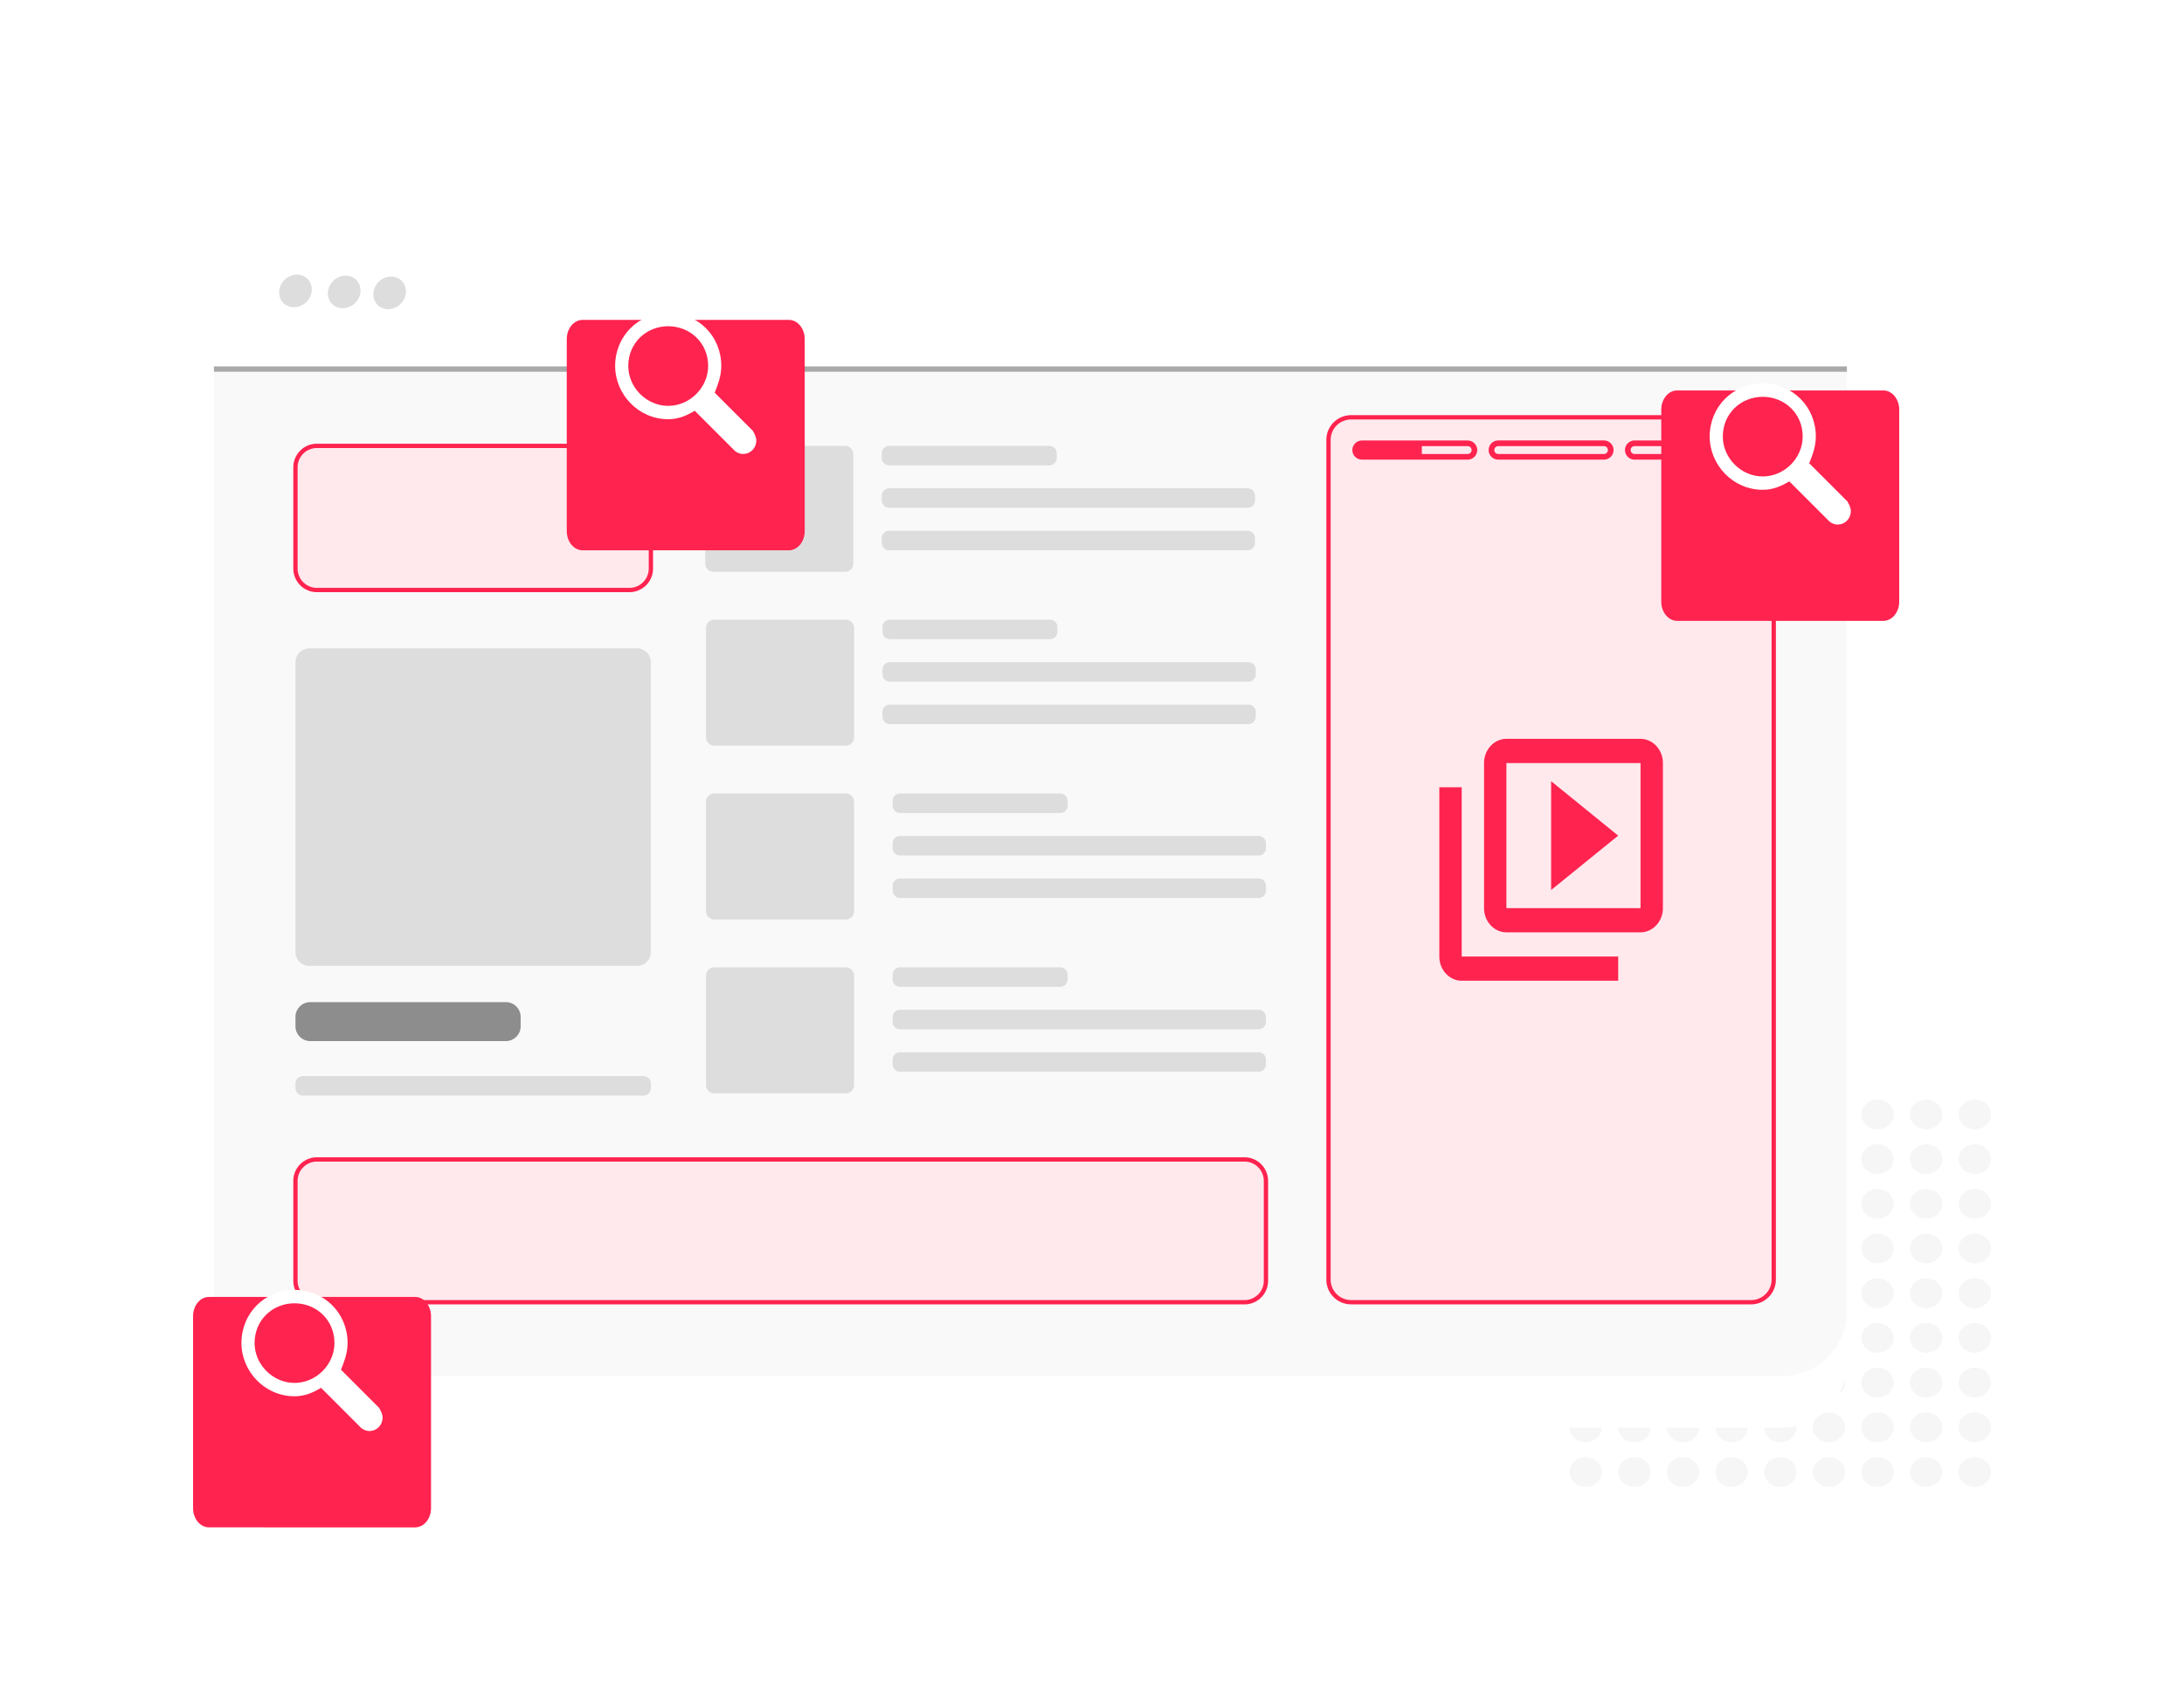 <svg width="507" height="394" viewBox="0 0 507 394" fill="none" xmlns="http://www.w3.org/2000/svg"><path d="M371.88 258.76c0-1.91-1.68-3.46-3.76-3.46s-3.76 1.55-3.76 3.46 1.68 3.46 3.76 3.46 3.76-1.55 3.76-3.46M371.88 269.14c0-1.91-1.68-3.46-3.76-3.46s-3.76 1.55-3.76 3.46 1.68 3.46 3.76 3.46 3.76-1.55 3.76-3.46M371.88 279.52c0-1.91-1.68-3.46-3.76-3.46s-3.76 1.55-3.76 3.46 1.68 3.46 3.76 3.46 3.76-1.55 3.76-3.46M371.88 289.9c0-1.91-1.68-3.46-3.76-3.46s-3.76 1.55-3.76 3.46 1.68 3.46 3.76 3.46 3.76-1.55 3.76-3.46M371.88 300.28c0-1.91-1.68-3.46-3.76-3.46s-3.76 1.55-3.76 3.46 1.68 3.46 3.76 3.46 3.76-1.55 3.76-3.46M371.88 310.66c0-1.91-1.68-3.46-3.76-3.46s-3.76 1.55-3.76 3.46 1.68 3.46 3.76 3.46 3.76-1.55 3.76-3.46M371.88 321.04c0-1.91-1.68-3.46-3.76-3.46s-3.76 1.55-3.76 3.46 1.68 3.46 3.76 3.46 3.76-1.55 3.76-3.46M383.17 258.76c0-1.91-1.68-3.46-3.76-3.46s-3.76 1.55-3.76 3.46 1.68 3.46 3.76 3.46 3.76-1.55 3.76-3.46M383.17 269.14c0-1.91-1.68-3.46-3.76-3.46s-3.76 1.55-3.76 3.46 1.68 3.46 3.76 3.46 3.76-1.55 3.76-3.46M383.17 279.52c0-1.91-1.68-3.46-3.76-3.46s-3.76 1.55-3.76 3.46 1.68 3.46 3.76 3.46 3.76-1.55 3.76-3.46M383.17 289.9c0-1.91-1.68-3.46-3.76-3.46s-3.76 1.55-3.76 3.46 1.68 3.46 3.76 3.46 3.76-1.55 3.76-3.46M383.17 300.28c0-1.91-1.68-3.46-3.76-3.46s-3.76 1.55-3.76 3.46 1.68 3.46 3.76 3.46 3.76-1.55 3.76-3.46M383.17 310.66c0-1.91-1.68-3.46-3.76-3.46s-3.76 1.55-3.76 3.46 1.68 3.46 3.76 3.46 3.76-1.55 3.76-3.46M383.17 321.04c0-1.91-1.68-3.46-3.76-3.46s-3.76 1.55-3.76 3.46 1.68 3.46 3.76 3.46 3.76-1.55 3.76-3.46M394.46 258.76c0-1.91-1.68-3.46-3.76-3.46s-3.76 1.55-3.76 3.46 1.68 3.46 3.76 3.46 3.76-1.55 3.76-3.46M394.46 269.14c0-1.91-1.68-3.46-3.76-3.46s-3.76 1.55-3.76 3.46 1.68 3.46 3.76 3.46 3.76-1.55 3.76-3.46M394.46 279.52c0-1.91-1.68-3.46-3.76-3.46s-3.76 1.55-3.76 3.46 1.68 3.46 3.76 3.46 3.76-1.55 3.76-3.46M394.46 289.9c0-1.91-1.68-3.46-3.76-3.46s-3.76 1.55-3.76 3.46 1.68 3.46 3.76 3.46 3.76-1.55 3.76-3.46M394.46 300.28c0-1.91-1.68-3.46-3.76-3.46s-3.76 1.55-3.76 3.46 1.68 3.46 3.76 3.46 3.76-1.55 3.76-3.46M394.46 310.66c0-1.91-1.68-3.46-3.76-3.46s-3.76 1.55-3.76 3.46 1.68 3.46 3.76 3.46 3.76-1.55 3.76-3.46M394.46 321.04c0-1.91-1.68-3.46-3.76-3.46s-3.76 1.55-3.76 3.46 1.68 3.46 3.76 3.46 3.76-1.55 3.76-3.46M405.75 258.76c0-1.91-1.68-3.46-3.76-3.46s-3.76 1.55-3.76 3.46 1.68 3.46 3.76 3.46 3.76-1.55 3.76-3.46M405.75 269.14c0-1.91-1.68-3.46-3.76-3.46s-3.76 1.55-3.76 3.46 1.68 3.46 3.76 3.46 3.76-1.55 3.76-3.46M405.75 279.52c0-1.91-1.68-3.46-3.76-3.46s-3.76 1.55-3.76 3.46 1.68 3.46 3.76 3.46 3.76-1.55 3.76-3.46M405.75 289.9c0-1.91-1.68-3.46-3.76-3.46s-3.76 1.55-3.76 3.46 1.68 3.46 3.76 3.46 3.76-1.55 3.76-3.46M405.75 300.28c0-1.91-1.68-3.46-3.76-3.46s-3.76 1.55-3.76 3.46 1.68 3.46 3.76 3.46 3.76-1.55 3.76-3.46M405.75 310.66c0-1.91-1.68-3.46-3.76-3.46s-3.76 1.55-3.76 3.46 1.68 3.46 3.76 3.46 3.76-1.55 3.76-3.46M405.75 321.04c0-1.91-1.68-3.46-3.76-3.46s-3.76 1.55-3.76 3.46 1.68 3.46 3.76 3.46 3.76-1.55 3.76-3.46M417.031 258.76c0-1.91-1.68-3.46-3.76-3.46s-3.76 1.55-3.76 3.46 1.68 3.46 3.76 3.46 3.76-1.55 3.76-3.46M417.031 269.14c0-1.91-1.68-3.46-3.76-3.46s-3.76 1.55-3.76 3.46 1.68 3.46 3.76 3.46 3.76-1.55 3.76-3.46M417.031 279.52c0-1.91-1.68-3.46-3.76-3.46s-3.76 1.55-3.76 3.46 1.68 3.46 3.76 3.46 3.76-1.55 3.76-3.46M417.031 289.9c0-1.91-1.68-3.46-3.76-3.46s-3.76 1.55-3.76 3.46 1.68 3.46 3.76 3.46 3.76-1.55 3.76-3.46M417.031 300.28c0-1.91-1.68-3.46-3.76-3.46s-3.76 1.55-3.76 3.46 1.68 3.46 3.76 3.46 3.76-1.55 3.76-3.46M417.031 310.66c0-1.91-1.68-3.46-3.76-3.46s-3.76 1.55-3.76 3.46 1.68 3.46 3.76 3.46 3.76-1.55 3.76-3.46M417.031 321.04c0-1.91-1.68-3.46-3.76-3.46s-3.76 1.55-3.76 3.46 1.68 3.46 3.76 3.46 3.76-1.55 3.76-3.46M428.321 258.76c0-1.91-1.68-3.46-3.76-3.46s-3.76 1.55-3.76 3.46 1.68 3.46 3.76 3.46 3.76-1.55 3.76-3.46M428.321 269.14c0-1.91-1.68-3.46-3.76-3.46s-3.76 1.55-3.76 3.46 1.68 3.46 3.76 3.46 3.76-1.55 3.76-3.46M428.321 279.52c0-1.91-1.68-3.46-3.76-3.46s-3.76 1.55-3.76 3.46 1.68 3.46 3.76 3.46 3.76-1.55 3.76-3.46M428.321 289.9c0-1.91-1.68-3.46-3.76-3.46s-3.76 1.55-3.76 3.46 1.68 3.46 3.76 3.46 3.76-1.55 3.76-3.46M428.321 300.28c0-1.91-1.68-3.46-3.76-3.46s-3.76 1.55-3.76 3.46 1.68 3.46 3.76 3.46 3.76-1.55 3.76-3.46M428.321 310.66c0-1.91-1.68-3.46-3.76-3.46s-3.76 1.55-3.76 3.46 1.68 3.46 3.76 3.46 3.76-1.55 3.76-3.46M428.321 321.04c0-1.91-1.68-3.46-3.76-3.46s-3.76 1.55-3.76 3.46 1.68 3.46 3.76 3.46 3.76-1.55 3.76-3.46M439.611 258.76c0-1.91-1.68-3.46-3.76-3.46s-3.76 1.55-3.76 3.46 1.68 3.46 3.76 3.46 3.76-1.55 3.76-3.46M439.611 269.14c0-1.91-1.68-3.46-3.76-3.46s-3.76 1.55-3.76 3.46 1.68 3.46 3.76 3.46 3.76-1.55 3.76-3.46M439.611 279.52c0-1.91-1.68-3.46-3.76-3.46s-3.76 1.55-3.76 3.46 1.68 3.46 3.76 3.46 3.76-1.55 3.76-3.46M439.611 289.9c0-1.91-1.68-3.46-3.76-3.46s-3.76 1.55-3.76 3.46 1.68 3.46 3.76 3.46 3.76-1.55 3.76-3.46M439.611 300.28c0-1.91-1.68-3.46-3.76-3.46s-3.76 1.55-3.76 3.46 1.68 3.46 3.76 3.46 3.76-1.55 3.76-3.46M439.611 310.66c0-1.91-1.68-3.46-3.76-3.46s-3.76 1.55-3.76 3.46 1.68 3.46 3.76 3.46 3.76-1.55 3.76-3.46M439.611 321.04c0-1.91-1.68-3.46-3.76-3.46s-3.76 1.55-3.76 3.46 1.68 3.46 3.76 3.46 3.76-1.55 3.76-3.46M371.88 331.42c0-1.91-1.68-3.46-3.76-3.46s-3.76 1.55-3.76 3.46 1.68 3.46 3.76 3.46 3.76-1.55 3.76-3.46M371.88 341.8c0-1.91-1.68-3.46-3.76-3.46s-3.76 1.55-3.76 3.46 1.68 3.46 3.76 3.46 3.76-1.55 3.76-3.46M383.17 331.42c0-1.91-1.68-3.46-3.76-3.46s-3.76 1.55-3.76 3.46 1.68 3.46 3.76 3.46 3.76-1.55 3.76-3.46M383.17 341.8c0-1.91-1.68-3.46-3.76-3.46s-3.76 1.55-3.76 3.46 1.68 3.46 3.76 3.46 3.76-1.55 3.76-3.46M394.46 331.42c0-1.91-1.68-3.46-3.76-3.46s-3.76 1.55-3.76 3.46 1.68 3.46 3.76 3.46 3.76-1.55 3.76-3.46M394.46 341.8c0-1.91-1.68-3.46-3.76-3.46s-3.76 1.55-3.76 3.46 1.68 3.46 3.76 3.46 3.76-1.55 3.76-3.46M405.75 331.42c0-1.91-1.68-3.46-3.76-3.46s-3.76 1.55-3.76 3.46 1.68 3.46 3.76 3.46 3.76-1.55 3.76-3.46M405.75 341.8c0-1.91-1.68-3.46-3.76-3.46s-3.76 1.55-3.76 3.46 1.68 3.46 3.76 3.46 3.76-1.55 3.76-3.46M417.031 331.42c0-1.91-1.68-3.46-3.76-3.46s-3.76 1.55-3.76 3.46 1.68 3.46 3.76 3.46 3.76-1.55 3.76-3.46M417.031 341.8c0-1.91-1.68-3.46-3.76-3.46s-3.76 1.55-3.76 3.46 1.68 3.46 3.76 3.46 3.76-1.55 3.76-3.46M428.321 331.42c0-1.91-1.68-3.46-3.76-3.46s-3.76 1.55-3.76 3.46 1.68 3.46 3.76 3.46 3.76-1.55 3.76-3.46M428.321 341.8c0-1.91-1.68-3.46-3.76-3.46s-3.76 1.55-3.76 3.46 1.68 3.46 3.76 3.46 3.76-1.55 3.76-3.46M439.611 331.42c0-1.91-1.68-3.46-3.76-3.46s-3.76 1.55-3.76 3.46 1.68 3.46 3.76 3.46 3.76-1.55 3.76-3.46M439.611 341.8c0-1.91-1.68-3.46-3.76-3.46s-3.76 1.55-3.76 3.46 1.68 3.46 3.76 3.46 3.76-1.55 3.76-3.46M450.901 258.76c0-1.91-1.68-3.46-3.76-3.46s-3.76 1.55-3.76 3.46 1.68 3.46 3.76 3.46 3.76-1.55 3.76-3.46M450.901 269.14c0-1.91-1.68-3.46-3.76-3.46s-3.76 1.55-3.76 3.46 1.68 3.46 3.76 3.46 3.76-1.55 3.76-3.46M450.901 279.52c0-1.91-1.68-3.46-3.76-3.46s-3.76 1.55-3.76 3.46 1.68 3.46 3.76 3.46 3.76-1.55 3.76-3.46M450.901 289.9c0-1.91-1.68-3.46-3.76-3.46s-3.76 1.55-3.76 3.46 1.68 3.46 3.76 3.46 3.76-1.55 3.76-3.46M450.901 300.28c0-1.91-1.68-3.46-3.76-3.46s-3.76 1.55-3.76 3.46 1.68 3.46 3.76 3.46 3.76-1.55 3.76-3.46M450.901 310.66c0-1.91-1.68-3.46-3.76-3.46s-3.76 1.55-3.76 3.46 1.68 3.46 3.76 3.46 3.76-1.55 3.76-3.46M450.901 321.04c0-1.91-1.68-3.46-3.76-3.46s-3.76 1.55-3.76 3.46 1.68 3.46 3.76 3.46 3.76-1.55 3.76-3.46M450.901 331.42c0-1.91-1.68-3.46-3.76-3.46s-3.76 1.55-3.76 3.46 1.68 3.46 3.76 3.46 3.76-1.55 3.76-3.46M450.901 341.8c0-1.91-1.68-3.46-3.76-3.46s-3.76 1.55-3.76 3.46 1.68 3.46 3.76 3.46 3.76-1.55 3.76-3.46M462.19 258.76c0-1.91-1.68-3.46-3.76-3.46s-3.76 1.55-3.76 3.46 1.68 3.46 3.76 3.46 3.76-1.55 3.76-3.46M462.19 269.14c0-1.91-1.68-3.46-3.76-3.46s-3.76 1.55-3.76 3.46 1.68 3.46 3.76 3.46 3.76-1.55 3.76-3.46M462.19 279.52c0-1.91-1.68-3.46-3.76-3.46s-3.76 1.55-3.76 3.46 1.68 3.46 3.76 3.46 3.76-1.55 3.76-3.46M462.19 289.9c0-1.91-1.68-3.46-3.76-3.46s-3.76 1.55-3.76 3.46 1.68 3.46 3.76 3.46 3.76-1.55 3.76-3.46M462.19 300.28c0-1.91-1.68-3.46-3.76-3.46s-3.76 1.55-3.76 3.46 1.68 3.46 3.76 3.46 3.76-1.55 3.76-3.46M462.19 310.66c0-1.91-1.68-3.46-3.76-3.46s-3.76 1.55-3.76 3.46 1.68 3.46 3.76 3.46 3.76-1.55 3.76-3.46M462.19 321.04c0-1.91-1.68-3.46-3.76-3.46s-3.76 1.55-3.76 3.46 1.68 3.46 3.76 3.46 3.76-1.55 3.76-3.46M462.19 331.42c0-1.91-1.68-3.46-3.76-3.46s-3.76 1.55-3.76 3.46 1.68 3.46 3.76 3.46 3.76-1.55 3.76-3.46M462.19 341.8c0-1.91-1.68-3.46-3.76-3.46s-3.76 1.55-3.76 3.46 1.68 3.46 3.76 3.46 3.76-1.55 3.76-3.46" fill="#f6f6f6"/><g filter="url(#a)"><path d="M428.73 63.83v240.6c0 8.32-6.76 15.08-15.09 15.08H64.77c-8.35 0-15.1-6.76-15.1-15.08V63.83c0-8.34 6.76-15.09 15.1-15.09h348.87c8.34 0 15.09 6.76 15.09 15.09" fill="#fff"/></g><path d="M428.73 85.71v218.73c0 8.32-6.76 15.08-15.09 15.08H64.77c-8.35 0-15.1-6.76-15.1-15.08V85.71h379.07z" fill="#f9f9f9"/><path d="M428.74 85.08H49.66v1.24h379.08z" fill="#a9a9a9"/><path d="M68.17 71.34c2.08.04 3.96-1.62 4.19-3.71s-1.27-3.82-3.35-3.86-3.96 1.62-4.19 3.71 1.27 3.82 3.35 3.86M79.48 71.57c2.08.04 3.96-1.62 4.19-3.71S82.4 64.04 80.32 64s-3.96 1.62-4.19 3.71 1.27 3.82 3.35 3.86M90.03 71.79c2.08.04 3.96-1.62 4.19-3.71s-1.27-3.82-3.35-3.86-3.96 1.62-4.19 3.71 1.27 3.82 3.35 3.86" fill="#ddd"/><path d="M146.12 103.53H73.57a4.98 4.98 0 0 0-4.98 4.98v23.51a4.98 4.98 0 0 0 4.98 4.98h72.55a4.98 4.98 0 0 0 4.98-4.98v-23.51a4.98 4.98 0 0 0-4.98-4.98ZM288.9 269.22H73.57a4.98 4.98 0 0 0-4.98 4.98v23.2a4.98 4.98 0 0 0 4.98 4.98H288.9a4.98 4.98 0 0 0 4.98-4.98v-23.2a4.98 4.98 0 0 0-4.98-4.98Z" fill="#ffe9ed" stroke="#ff234f"/><path d="M147.87 150.55H71.82a3.23 3.23 0 0 0-3.23 3.23v67.26a3.23 3.23 0 0 0 3.23 3.23h76.05a3.23 3.23 0 0 0 3.23-3.23v-67.26a3.23 3.23 0 0 0-3.23-3.23" fill="#ddd"/><path d="M117.43 232.69h-45.4a3.44 3.44 0 0 0-3.44 3.44v2.17c0 1.9 1.54 3.44 3.44 3.44h45.4c1.9 0 3.44-1.54 3.44-3.44v-2.17c0-1.9-1.54-3.44-3.44-3.44" fill="#8d8d8d"/><path d="M149.38 249.86H70.31c-.95 0-1.72.77-1.72 1.72v1.09c0 .95.77 1.72 1.72 1.72h79.07c.95 0 1.72-.77 1.72-1.72v-1.09c0-.95-.77-1.72-1.72-1.72M196.36 143.89h-30.55a1.91 1.91 0 0 0-1.91 1.91v25.42a1.91 1.91 0 0 0 1.91 1.91h30.55a1.91 1.91 0 0 0 1.91-1.91V145.8a1.91 1.91 0 0 0-1.91-1.91M289.8 163.6h-83.22c-.95 0-1.72.77-1.72 1.72v1.09c0 .95.77 1.72 1.72 1.72h83.22c.95 0 1.72-.77 1.72-1.72v-1.09c0-.95-.77-1.72-1.72-1.72M289.8 153.75h-83.22c-.95 0-1.72.77-1.72 1.72v1.09c0 .95.77 1.72 1.72 1.72h83.22c.95 0 1.72-.77 1.72-1.72v-1.09c0-.95-.77-1.72-1.72-1.72M243.76 143.89h-37.18c-.95 0-1.72.77-1.72 1.72v1.09c0 .95.77 1.72 1.72 1.72h37.18c.95 0 1.72-.77 1.72-1.72v-1.09c0-.95-.77-1.72-1.72-1.72M196.18 103.53h-30.55a1.91 1.91 0 0 0-1.91 1.91v25.42a1.91 1.91 0 0 0 1.91 1.91h30.55a1.91 1.91 0 0 0 1.91-1.91v-25.42a1.91 1.91 0 0 0-1.91-1.91M289.629 123.24h-83.22c-.949 0-1.72.77-1.72 1.72v1.09c0 .95.771 1.72 1.72 1.72h83.22c.95 0 1.72-.77 1.72-1.72v-1.09c0-.95-.77-1.72-1.72-1.72M289.629 113.38h-83.22c-.949 0-1.72.77-1.72 1.72v1.09c0 .95.771 1.72 1.72 1.72h83.22c.95 0 1.72-.77 1.72-1.72v-1.09c0-.95-.77-1.72-1.72-1.72M243.589 103.53h-37.18c-.949 0-1.72.77-1.72 1.72v1.09c0 .95.771 1.72 1.72 1.72h37.18c.95 0 1.72-.77 1.72-1.72v-1.09c0-.95-.77-1.72-1.72-1.72M196.36 184.25h-30.55a1.91 1.91 0 0 0-1.91 1.91v25.42a1.91 1.91 0 0 0 1.91 1.91h30.55a1.91 1.91 0 0 0 1.91-1.91v-25.42a1.91 1.91 0 0 0-1.91-1.91M292.161 203.97h-83.22c-.95 0-1.72.77-1.72 1.72v1.09c0 .95.77 1.72 1.72 1.72h83.22c.95 0 1.72-.77 1.72-1.72v-1.09c0-.95-.77-1.72-1.72-1.72M292.161 194.11h-83.22c-.95 0-1.72.77-1.72 1.72v1.09c0 .95.77 1.72 1.72 1.72h83.22c.95 0 1.72-.77 1.72-1.72v-1.09c0-.95-.77-1.72-1.72-1.72M246.121 184.25h-37.18c-.95 0-1.72.77-1.72 1.72v1.09c0 .95.77 1.72 1.72 1.72h37.18c.95 0 1.72-.77 1.72-1.72v-1.09c0-.95-.77-1.72-1.72-1.72M196.36 224.62h-30.55a1.91 1.91 0 0 0-1.91 1.91v25.42a1.91 1.91 0 0 0 1.91 1.91h30.55a1.91 1.91 0 0 0 1.91-1.91v-25.42a1.91 1.91 0 0 0-1.91-1.91M292.161 244.33h-83.22c-.95 0-1.72.77-1.72 1.72v1.09c0 .95.77 1.72 1.72 1.72h83.22c.95 0 1.72-.77 1.72-1.72v-1.09c0-.95-.77-1.72-1.72-1.72M292.161 234.47h-83.22c-.95 0-1.72.77-1.72 1.72v1.09c0 .95.77 1.72 1.72 1.72h83.22c.95 0 1.72-.77 1.72-1.72v-1.09c0-.95-.77-1.72-1.72-1.72M246.121 224.62h-37.18c-.95 0-1.72.77-1.72 1.72v1.09c0 .95.77 1.72 1.72 1.72h37.18c.95 0 1.72-.77 1.72-1.72v-1.09c0-.95-.77-1.72-1.72-1.72" fill="#ddd"/><path d="M406.51 96.9h-92.86a5.25 5.25 0 0 0-5.25 5.25v194.97a5.25 5.25 0 0 0 5.25 5.25h92.86a5.25 5.25 0 0 0 5.25-5.25V102.15c0-2.9-2.35-5.25-5.25-5.25Z" fill="#ffe9ed" stroke="#ff234f"/><path d="M342.281 104.49c0 .87-.7 1.58-1.56 1.58h-24.54c-.87 0-1.58-.71-1.58-1.58s.71-1.56 1.58-1.56h24.54c.87 0 1.56.7 1.56 1.56" fill="#ffe9ed"/><path d="M340.71 106.73h-24.54c-1.23 0-2.23-1-2.23-2.23s1-2.22 2.23-2.22h24.54c1.22 0 2.22 1 2.22 2.22s-1 2.23-2.22 2.23m-24.54-3.14c-.51 0-.92.41-.92.91s.41.92.92.92h24.54c.5 0 .91-.41.91-.92s-.41-.91-.91-.91z" fill="#ff234f"/><path d="M372.73 102.93h-25.3a1.19 1.19 0 0 0-1.19 1.19v.76c0 .657.533 1.19 1.19 1.19h25.3a1.19 1.19 0 0 0 1.19-1.19v-.76a1.19 1.19 0 0 0-1.19-1.19" fill="#ffe9ed"/><path d="M372.35 106.73H347.8c-1.23 0-2.23-1-2.23-2.23s1-2.23 2.23-2.23h24.55c1.23 0 2.23 1 2.23 2.23s-1 2.23-2.23 2.23m-24.55-3.14c-.5 0-.91.41-.91.91s.41.91.91.91h24.55c.5 0 .91-.41.91-.91s-.41-.91-.91-.91z" fill="#ff234f"/><path d="M405.571 104.49c0 .87-.71 1.58-1.58 1.58h-24.54c-.87 0-1.56-.71-1.56-1.58s.7-1.56 1.56-1.56h24.54c.87 0 1.58.7 1.58 1.56" fill="#ffe9ed"/><path d="M403.99 106.73h-24.54c-1.22 0-2.22-1-2.22-2.23s1-2.22 2.22-2.22h24.54c1.23 0 2.23 1 2.23 2.22s-1 2.23-2.23 2.23m-24.54-3.14c-.5 0-.91.41-.91.91s.41.92.91.92h24.54c.51 0 .92-.41.92-.92a.91.91 0 0 0-.92-.91zM330.071 102.93v3.14h-14.28c-.66 0-1.19-.71-1.19-1.58s.54-1.56 1.19-1.56zM360.081 181.39v25.27l15.57-12.63zm0 0v25.27l15.57-12.63zm20.76-9.83h-31.14c-2.85 0-5.19 2.54-5.19 5.62v33.69c0 3.09 2.34 5.61 5.19 5.61h31.14c2.85 0 5.19-2.52 5.19-5.61v-33.69c0-3.09-2.34-5.62-5.19-5.62m0 39.31h-31.14v-33.69h31.14zm-20.76-29.48v25.27l15.57-12.63zm-20.76 40.72V182.8h-5.19v39.31c0 3.09 2.34 5.61 5.19 5.61h36.33v-5.61z" fill="#ff234f"/><g filter="url(#b)"><path d="M389.33 78.66h47.88c2.03 0 3.68 2 3.68 4.46v44.58c0 2.46-1.65 4.46-3.68 4.46h-47.88c-2.03 0-3.68-2-3.68-4.46V83.12c0-2.46 1.65-4.46 3.68-4.46" fill="#ff234f"/></g><path fill-rule="evenodd" clip-rule="evenodd" d="M428.841 116.4c.44.76.82 1.53.82 2.29 0 1.58-1.2 3.11-3.11 3.11-.76 0-1.53-.38-1.91-.76l-9.27-9.27c-1.91 1.15-3.82 1.96-6.16 1.96-6.92 0-12.32-5.78-12.32-12.38 0-6.92 5.4-12.32 12.32-12.32s12.32 5.4 12.32 12.32c0 2.34-.76 4.25-1.53 6.22l8.83 8.83zm-19.63-24.26c-5.02 0-9.27 3.82-9.27 9.22 0 5.02 4.25 9.27 9.27 9.27s9.27-4.25 9.27-9.27c0-5.4-4.25-9.22-9.27-9.22" fill="#fff"/><g filter="url(#c)"><path d="M135.25 62.28h47.88c2.03 0 3.68 2 3.68 4.46v44.58c0 2.46-1.65 4.46-3.68 4.46h-47.88c-2.03 0-3.68-2-3.68-4.46V66.74c0-2.46 1.65-4.46 3.68-4.46" fill="#ff234f"/></g><path fill-rule="evenodd" clip-rule="evenodd" d="M174.751 100.01c.44.76.82 1.53.82 2.29 0 1.58-1.2 3.11-3.11 3.11-.76 0-1.53-.38-1.91-.76l-9.27-9.27c-1.91 1.15-3.82 1.96-6.16 1.96-6.92 0-12.32-5.78-12.32-12.38 0-6.92 5.4-12.32 12.32-12.32s12.32 5.4 12.32 12.32c0 2.34-.76 4.25-1.53 6.22l8.83 8.83zm-19.63-24.26c-5.02 0-9.27 3.82-9.27 9.22 0 5.02 4.25 9.27 9.27 9.27s9.27-4.25 9.27-9.27c0-5.4-4.25-9.22-9.27-9.22" fill="#fff"/><g filter="url(#d)"><path d="M48.5 289.15h47.88c2.03 0 3.68 2 3.68 4.46v44.58c0 2.46-1.65 4.46-3.68 4.46H48.5c-2.03 0-3.68-2-3.68-4.46v-44.58c0-2.46 1.65-4.46 3.68-4.46" fill="#ff234f"/></g><path fill-rule="evenodd" clip-rule="evenodd" d="M88 326.88c.44.76.82 1.53.82 2.29 0 1.58-1.2 3.11-3.11 3.11-.76 0-1.53-.38-1.91-.76l-9.27-9.27c-1.91 1.15-3.82 1.96-6.16 1.96-6.92 0-12.32-5.78-12.32-12.38 0-6.92 5.4-12.32 12.32-12.32s12.32 5.4 12.32 12.32c0 2.34-.76 4.25-1.53 6.22l8.83 8.83zm-19.63-24.26c-5.02 0-9.27 3.82-9.27 9.22 0 5.02 4.25 9.27 9.27 9.27s9.27-4.25 9.27-9.27c0-5.4-4.25-9.22-9.27-9.22" fill="#fff"/><defs><filter id="a" x="19.67" y="30.74" width="439.06" height="330.77" filterUnits="userSpaceOnUse" color-interpolation-filters="sRGB"><feFlood flood-opacity="0" result="BackgroundImageFix"/><feColorMatrix in="SourceAlpha" values="0 0 0 0 0 0 0 0 0 0 0 0 0 0 0 0 0 0 127 0" result="hardAlpha"/><feOffset dy="12"/><feGaussianBlur stdDeviation="15"/><feComposite in2="hardAlpha" operator="out"/><feColorMatrix values="0 0 0 0 0 0 0 0 0 0 0 0 0 0 0 0 0 0 0.08 0"/><feBlend in2="BackgroundImageFix" result="effect1_dropShadow_2338_52123"/><feBlend in="SourceGraphic" in2="effect1_dropShadow_2338_52123" result="shape"/></filter><filter id="b" x="355.65" y="60.66" width="115.24" height="113.5" filterUnits="userSpaceOnUse" color-interpolation-filters="sRGB"><feFlood flood-opacity="0" result="BackgroundImageFix"/><feColorMatrix in="SourceAlpha" values="0 0 0 0 0 0 0 0 0 0 0 0 0 0 0 0 0 0 127 0" result="hardAlpha"/><feOffset dy="12"/><feGaussianBlur stdDeviation="15"/><feComposite in2="hardAlpha" operator="out"/><feColorMatrix values="0 0 0 0 0 0 0 0 0 0 0 0 0 0 0 0 0 0 0.08 0"/><feBlend in2="BackgroundImageFix" result="effect1_dropShadow_2338_52123"/><feBlend in="SourceGraphic" in2="effect1_dropShadow_2338_52123" result="shape"/></filter><filter id="c" x="101.57" y="44.28" width="115.24" height="113.5" filterUnits="userSpaceOnUse" color-interpolation-filters="sRGB"><feFlood flood-opacity="0" result="BackgroundImageFix"/><feColorMatrix in="SourceAlpha" values="0 0 0 0 0 0 0 0 0 0 0 0 0 0 0 0 0 0 127 0" result="hardAlpha"/><feOffset dy="12"/><feGaussianBlur stdDeviation="15"/><feComposite in2="hardAlpha" operator="out"/><feColorMatrix values="0 0 0 0 0 0 0 0 0 0 0 0 0 0 0 0 0 0 0.08 0"/><feBlend in2="BackgroundImageFix" result="effect1_dropShadow_2338_52123"/><feBlend in="SourceGraphic" in2="effect1_dropShadow_2338_52123" result="shape"/></filter><filter id="d" x="14.82" y="271.15" width="115.24" height="113.5" filterUnits="userSpaceOnUse" color-interpolation-filters="sRGB"><feFlood flood-opacity="0" result="BackgroundImageFix"/><feColorMatrix in="SourceAlpha" values="0 0 0 0 0 0 0 0 0 0 0 0 0 0 0 0 0 0 127 0" result="hardAlpha"/><feOffset dy="12"/><feGaussianBlur stdDeviation="15"/><feComposite in2="hardAlpha" operator="out"/><feColorMatrix values="0 0 0 0 0 0 0 0 0 0 0 0 0 0 0 0 0 0 0.08 0"/><feBlend in2="BackgroundImageFix" result="effect1_dropShadow_2338_52123"/><feBlend in="SourceGraphic" in2="effect1_dropShadow_2338_52123" result="shape"/></filter></defs></svg>